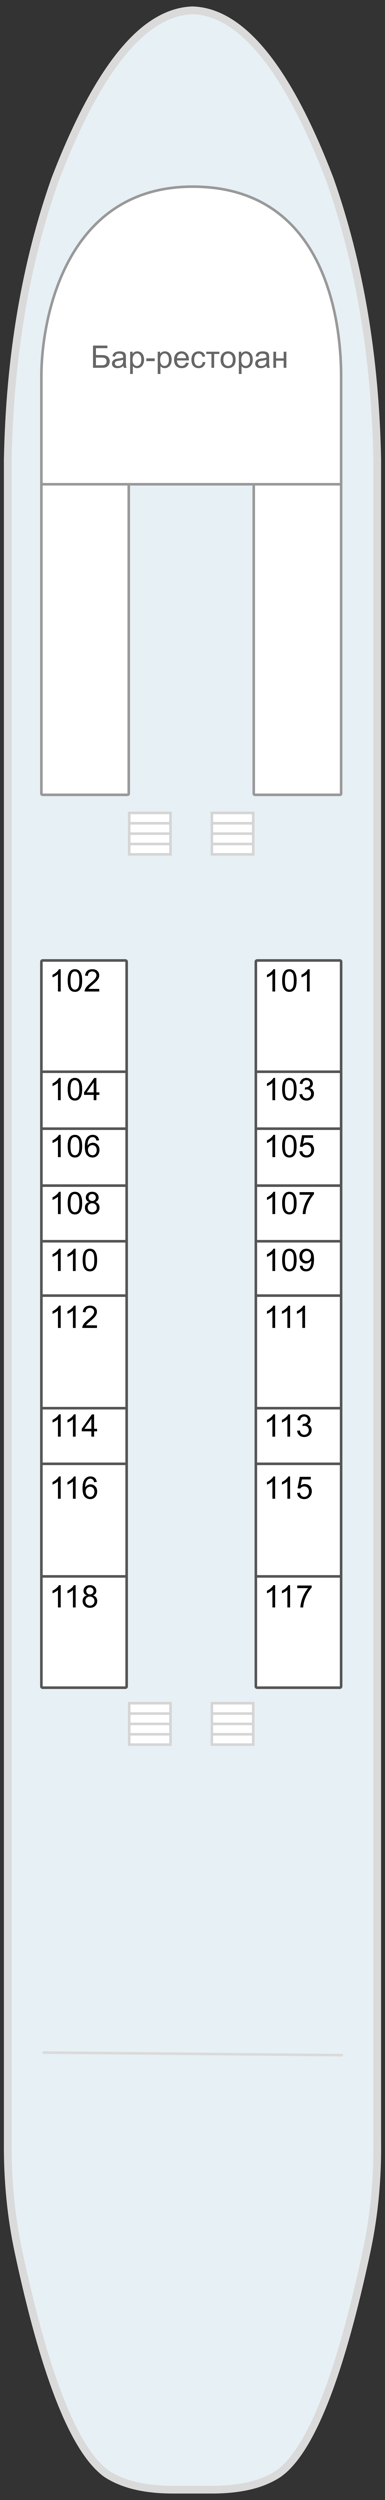 <?xml version="1.0"?>
<svg xmlns="http://www.w3.org/2000/svg" width="149" height="966" viewBox="0 0 149 966" fill="none">
<rect x="0" y="0" width="149" height="966" fill="#333333" stroke="none"/>
<g id="&#x413;&#x43B;&#x430;&#x432;&#x43D;&#x430;&#x44F;">
<g id="&#x441;&#x445;&#x435;&#x43C;&#x430;">
<path id="&#x43F;&#x430;&#x43B;&#x443;&#x431;&#x430;" d="M54.034 13.294C42.659 23.552 31.762 42.227 21.344 69.316C9.863 101.879 3.75 138.006 3.006 177.695L3.006 827.909C2.899 842.503 4.281 856.547 7.152 870.041C16.896 915.616 27.562 943.652 39.151 954.152C39.752 954.702 40.373 955.218 41.011 955.701C43.315 957.25 45.973 958.523 48.984 959.521C53.874 961.14 59.721 961.966 66.525 962L82.472 962C89.275 961.965 95.141 961.14 100.066 959.521C103.042 958.524 105.682 957.25 107.986 955.701C108.624 955.218 109.261 954.702 109.899 954.152C121.452 943.652 132.101 915.616 141.845 870.041C143.192 863.742 144.219 857.305 144.928 850.73C145.707 843.295 146.061 835.688 145.991 827.909L145.991 177.695C145.247 138.005 139.134 101.879 127.653 69.316C119.857 48.973 111.777 33.38 103.415 22.537C94.201 10.591 84.651 4.413 74.764 4L74.339 4C74.304 4 74.269 4 74.233 4C67.323 4.311 60.59 7.409 54.034 13.294Z" fill="#E7F0F5" stroke="#DADADA" stroke-width="3"/>
<path id="Vector" d="M16.879 793.108L132.277 794.108" stroke="#DADADA" stroke-linecap="round" stroke-linejoin="round"/>
<g id="&#x43B;&#x435;&#x441;&#x442;&#x43D;&#x438;&#x446;&#x430;">
<g id="&#x43B;&#x435;&#x441;&#x442;&#x43D;&#x438;&#x446;&#x430; 1">
<path d="M50.001 314.116L65.996 314.116L65.996 318.116L65.996 322.116L65.996 326.116L66 330.116L50 330.116L50 326.116L50 322.116L50 318.116L50.001 314.116Z" fill="white"/>
<path d="M50 318.116L50.001 314.116L65.996 314.116L65.996 318.116M50 318.116L65.996 318.116M50 318.116L50 322.116M65.996 318.116L65.996 322.116M65.996 322.116L50 322.116M65.996 322.116L65.996 326.116M50 322.116L50 326.116M50 326.116L50 330.116L66 330.116L65.996 326.116M50 326.116L65.996 326.116" stroke="#D5D5D5"/>
</g>
</g>
<g id="&#x43B;&#x435;&#x441;&#x442;&#x43D;&#x438;&#x446;&#x430;_2">
<g id="&#x43B;&#x435;&#x441;&#x442;&#x43D;&#x438;&#x446;&#x430; 1_2">
<path d="M82.001 314.116L97.996 314.116L97.996 318.116L97.996 322.116L97.996 326.116L98 330.116L82 330.116L82 326.116L82 322.116L82 318.116L82.001 314.116Z" fill="white"/>
<path d="M82 318.116L82.001 314.116L97.996 314.116L97.996 318.116M82 318.116L97.996 318.116M82 318.116L82 322.116M97.996 318.116L97.996 322.116M97.996 322.116L82 322.116M97.996 322.116L97.996 326.116M82 322.116L82 326.116M82 326.116L82 330.116L98 330.116L97.996 326.116M82 326.116L97.996 326.116" stroke="#D5D5D5"/>
</g>
</g>
<g id="&#x420;&#x435;&#x441;&#x442;&#x43E;&#x440;&#x430;&#x43D;">
<path d="M131.516 307.118H98.704C98.428 307.118 98.204 306.945 98.204 306.669L98.204 187.118H49.828L49.828 306.669C49.828 306.945 49.604 307.118 49.328 307.118H16.516C16.24 307.118 16.016 306.894 16.016 306.618L16.016 187.118L16.016 145.391C16.016 123.118 25.379 71.601 75.316 72.121C125.253 72.64 132.016 122.618 132.016 145.391L132.016 187.118L132.016 306.669C132.016 306.945 131.792 307.118 131.516 307.118Z" fill="white"/>
<path d="M98.204 187.118C98.204 207.587 98.204 299.462 98.204 306.669C98.204 306.945 98.428 307.118 98.704 307.118H131.516C131.792 307.118 132.016 306.945 132.016 306.669C132.016 299.462 132.016 207.587 132.016 187.118M98.204 187.118C111.408 187.118 118.812 187.118 132.016 187.118M98.204 187.118C79.312 187.118 68.72 187.118 49.828 187.118M132.016 187.118C132.016 164.345 132.016 168.163 132.016 145.391C132.016 122.618 125.253 72.64 75.316 72.121C25.379 71.601 16.016 123.118 16.016 145.391C16.016 167.663 16.016 187.118 16.016 187.118M16.016 187.118L16.016 306.618C16.016 306.894 16.24 307.118 16.516 307.118H49.328C49.604 307.118 49.828 306.945 49.828 306.669C49.828 299.462 49.828 207.587 49.828 187.118M16.016 187.118C16.016 187.118 36.623 187.118 49.828 187.118" stroke="#999999"/>
</g>
<g id="&#x43A;&#x43E;&#x43D;&#x442;&#x443;&#x440;&#x44B; &#x43A;&#x430;&#x44E;&#x442;">
<g id="Vector_2">
<path d="M48.515 652.118H16.515C16.239 652.118 16.015 651.894 16.015 651.618L16.015 609.118L16.015 565.618L16.015 544.118L16.015 500.618L16.015 479.618L16.015 458.118L16.015 436.118L16.015 414.118L16.015 371.618C16.015 371.342 16.239 371.118 16.515 371.118H48.515C48.791 371.118 49.015 371.342 49.015 371.618L49.015 414.118L49.015 436.118L49.015 458.118L49.015 479.618L49.015 500.618L49.015 544.118L49.015 565.618L49.015 609.118L49.015 651.618C49.015 651.894 48.791 652.118 48.515 652.118Z" fill="white"/>
<path d="M16.015 609.118L16.015 651.618C16.015 651.894 16.239 652.118 16.515 652.118H48.515C48.791 652.118 49.015 651.894 49.015 651.618L49.015 609.118M16.015 609.118H49.015M16.015 609.118L16.015 565.618M49.015 609.118L49.015 565.618M49.015 565.618H16.015M49.015 565.618L49.015 544.118M16.015 565.618L16.015 544.118M16.015 544.118H49.015M16.015 544.118L16.015 500.618M49.015 544.118L49.015 500.618M49.015 500.618H16.015M49.015 500.618L49.015 479.618M16.015 500.618L16.015 479.618M16.015 479.618H49.015M16.015 479.618L16.015 458.118M49.015 479.618L49.015 458.118M49.015 458.118H16.015M49.015 458.118L49.015 436.118M16.015 458.118L16.015 436.118M16.015 436.118H49.015M16.015 436.118L16.015 414.118M49.015 436.118L49.015 414.118M49.015 414.118L49.015 371.618C49.015 371.342 48.791 371.118 48.515 371.118H16.515C16.239 371.118 16.015 371.342 16.015 371.618L16.015 414.118M49.015 414.118H16.015" stroke="#555555"/>
</g>
<g id="Vector_3">
<path d="M131.515 652.118H99.515C99.239 652.118 99.015 651.894 99.015 651.618L99.015 609.118L99.015 565.618L99.015 544.118L99.015 500.618L99.015 479.618L99.015 458.118L99.015 436.118L99.015 414.118L99.015 371.618C99.015 371.342 99.239 371.118 99.515 371.118H131.515C131.791 371.118 132.015 371.342 132.015 371.618L132.015 414.118L132.015 436.118L132.015 458.118L132.015 479.618L132.015 500.618L132.015 544.118L132.015 565.618L132.015 609.118L132.015 651.618C132.015 651.894 131.791 652.118 131.515 652.118Z" fill="white"/>
<path d="M99.015 609.118L99.015 651.618C99.015 651.894 99.239 652.118 99.515 652.118H131.515C131.791 652.118 132.015 651.894 132.015 651.618L132.015 609.118M99.015 609.118H132.015M99.015 609.118L99.015 565.618M132.015 609.118L132.015 565.618M132.015 565.618H99.015M132.015 565.618L132.015 544.118M99.015 565.618L99.015 544.118M99.015 544.118H132.015M99.015 544.118L99.015 500.618M132.015 544.118L132.015 500.618M132.015 500.618H99.015M132.015 500.618L132.015 479.618M99.015 500.618L99.015 479.618M99.015 479.618H132.015M99.015 479.618L99.015 458.118M132.015 479.618L132.015 458.118M132.015 458.118H99.015M132.015 458.118L132.015 436.118M99.015 458.118L99.015 436.118M99.015 436.118H132.015M99.015 436.118L99.015 414.118M132.015 436.118L132.015 414.118M132.015 414.118L132.015 371.618C132.015 371.342 131.791 371.118 131.515 371.118H99.515C99.239 371.118 99.015 371.342 99.015 371.618L99.015 414.118M132.015 414.118H99.015" stroke="#555555"/>
</g>
</g>
<g id="&#x43B;&#x435;&#x441;&#x442;&#x43D;&#x438;&#x446;&#x430; 1_3">
<path d="M50.001 658.118L65.996 658.119L65.996 662.119L65.996 666.119L65.996 670.119L66 674.119L50 674.118L50 670.118L50 666.118L50 662.118L50.001 658.118Z" fill="white"/>
<path d="M50 662.118L50.001 658.118L65.996 658.119L65.996 662.119M50 662.118L65.996 662.119M50 662.118L50 666.118M65.996 662.119L65.996 666.119M65.996 666.119L50 666.118M65.996 666.119L65.996 670.119M50 666.118L50 670.118M50 670.118L50 674.118L66 674.119L65.996 670.119M50 670.118L65.996 670.119" stroke="#D5D5D5"/>
</g>
<g id="&#x43B;&#x435;&#x441;&#x442;&#x43D;&#x438;&#x446;&#x430; 1_4">
<path d="M82.001 658.118L97.996 658.119L97.996 662.119L97.996 666.119L97.996 670.119L98 674.119L82 674.118L82 670.118L82 666.118L82 662.118L82.001 658.118Z" fill="white"/>
<path d="M82 662.118L82.001 658.118L97.996 658.119L97.996 662.119M82 662.118L97.996 662.119M82 662.118L82 666.118M97.996 662.119L97.996 666.119M97.996 666.119L82 666.118M97.996 666.119L97.996 670.119M82 666.118L82 670.118M82 670.118L82 674.118L98 674.119L97.996 670.119M82 670.118L97.996 670.119" stroke="#D5D5D5"/>
</g>
</g>
<g id="text labels">
<path id="101" d="M106.486 383.119L105.431 383.119L105.431 376.399C105.177 376.641 104.843 376.883 104.429 377.125C104.019 377.367 103.65 377.549 103.322 377.67L103.322 376.65C103.912 376.373 104.427 376.037 104.869 375.643C105.31 375.248 105.623 374.865 105.806 374.494L106.486 374.494L106.486 383.119ZM109.193 378.883C109.193 377.867 109.296 377.051 109.503 376.434C109.714 375.813 110.025 375.334 110.435 374.998C110.849 374.662 111.369 374.494 111.994 374.494C112.455 374.495 112.859 374.588 113.207 374.776C113.554 374.959 113.841 375.227 114.068 375.579C114.294 375.926 114.472 376.352 114.601 376.856C114.73 377.356 114.794 378.032 114.794 378.883C114.794 379.891 114.691 380.706 114.484 381.327C114.277 381.944 113.966 382.422 113.552 382.762C113.142 383.098 112.622 383.266 111.993 383.266C111.165 383.266 110.515 382.969 110.042 382.375C109.476 381.66 109.193 380.496 109.193 378.883ZM110.277 378.883C110.277 380.293 110.441 381.233 110.769 381.701C111.101 382.166 111.509 382.399 111.993 382.399C112.478 382.399 112.884 382.164 113.212 381.696C113.544 381.227 113.71 380.289 113.71 378.883C113.71 377.469 113.544 376.53 113.212 376.065C112.884 375.6 112.474 375.368 111.982 375.368C111.498 375.368 111.111 375.573 110.822 375.983C110.459 376.506 110.277 377.473 110.277 378.883ZM119.845 383.12L118.79 383.12L118.791 376.399C118.537 376.641 118.203 376.883 117.789 377.126C117.378 377.368 117.009 377.549 116.681 377.67L116.681 376.651C117.271 376.374 117.787 376.038 118.228 375.643C118.67 375.249 118.982 374.866 119.166 374.495L119.845 374.495L119.845 383.12Z" fill="black"/>
<path id="103" d="M106.486 425.119L105.431 425.119L105.431 418.398C105.177 418.641 104.843 418.883 104.429 419.125C104.019 419.367 103.65 419.549 103.322 419.67L103.322 418.65C103.912 418.373 104.427 418.037 104.869 417.643C105.31 417.248 105.623 416.865 105.806 416.494L106.486 416.494L106.486 425.119ZM109.193 420.883C109.193 419.867 109.296 419.051 109.503 418.434C109.714 417.813 110.025 417.334 110.435 416.998C110.849 416.662 111.369 416.494 111.994 416.494C112.455 416.494 112.859 416.588 113.207 416.776C113.554 416.959 113.841 417.227 114.068 417.578C114.294 417.926 114.472 418.352 114.601 418.856C114.73 419.356 114.794 420.032 114.794 420.883C114.794 421.891 114.691 422.705 114.484 423.326C114.277 423.944 113.966 424.422 113.552 424.762C113.142 425.098 112.622 425.266 111.993 425.266C111.165 425.266 110.515 424.969 110.042 424.375C109.476 423.66 109.193 422.496 109.193 420.883ZM110.277 420.883C110.277 422.293 110.441 423.233 110.769 423.701C111.101 424.166 111.509 424.399 111.993 424.399C112.478 424.399 112.884 424.164 113.212 423.696C113.544 423.227 113.71 422.289 113.71 420.883C113.71 419.469 113.544 418.53 113.212 418.065C112.884 417.6 112.474 417.367 111.982 417.367C111.498 417.367 111.111 417.572 110.822 417.983C110.459 418.506 110.277 419.473 110.277 420.883ZM115.878 422.852L116.933 422.711C117.054 423.309 117.259 423.741 117.548 424.006C117.841 424.268 118.197 424.399 118.615 424.399C119.111 424.399 119.529 424.227 119.868 423.883C120.212 423.54 120.384 423.114 120.384 422.606C120.384 422.122 120.226 421.723 119.91 421.411C119.593 421.094 119.191 420.936 118.703 420.936C118.503 420.936 118.255 420.975 117.958 421.053L118.076 420.127C118.146 420.135 118.203 420.139 118.246 420.139C118.695 420.139 119.099 420.022 119.458 419.788C119.818 419.553 119.998 419.192 119.998 418.704C119.998 418.317 119.867 417.997 119.605 417.743C119.343 417.489 119.005 417.362 118.591 417.362C118.181 417.362 117.839 417.491 117.566 417.748C117.293 418.006 117.117 418.393 117.039 418.909L115.984 418.721C116.113 418.014 116.406 417.467 116.863 417.08C117.32 416.69 117.888 416.495 118.568 416.495C119.037 416.495 119.468 416.596 119.863 416.799C120.257 416.999 120.558 417.272 120.765 417.62C120.976 417.967 121.082 418.336 121.082 418.727C121.082 419.098 120.982 419.436 120.783 419.741C120.583 420.045 120.289 420.288 119.898 420.467C120.406 420.584 120.8 420.829 121.081 421.2C121.363 421.567 121.503 422.028 121.503 422.583C121.503 423.333 121.23 423.969 120.683 424.493C120.136 425.012 119.445 425.272 118.609 425.272C117.855 425.272 117.228 425.047 116.728 424.598C116.232 424.149 115.949 423.567 115.878 422.852Z" fill="black"/>
<path id="105" d="M106.486 447.119L105.431 447.119L105.431 440.398C105.177 440.64 104.843 440.883 104.429 441.125C104.019 441.367 103.65 441.549 103.322 441.67L103.322 440.65C103.912 440.373 104.427 440.037 104.869 439.642C105.31 439.248 105.623 438.865 105.806 438.494L106.486 438.494L106.486 447.119ZM109.193 442.883C109.193 441.867 109.296 441.051 109.503 440.434C109.714 439.813 110.025 439.334 110.435 438.998C110.849 438.662 111.369 438.494 111.994 438.494C112.455 438.494 112.859 438.588 113.207 438.776C113.554 438.959 113.841 439.227 114.068 439.578C114.294 439.926 114.472 440.352 114.601 440.856C114.73 441.356 114.794 442.031 114.794 442.883C114.794 443.891 114.691 444.705 114.484 445.326C114.277 445.944 113.966 446.422 113.552 446.762C113.142 447.098 112.622 447.266 111.993 447.266C111.165 447.266 110.515 446.969 110.042 446.375C109.476 445.66 109.193 444.496 109.193 442.883ZM110.277 442.883C110.277 444.293 110.441 445.232 110.769 445.701C111.101 446.166 111.509 446.399 111.993 446.399C112.478 446.399 112.884 446.164 113.212 445.695C113.544 445.227 113.71 444.289 113.71 442.883C113.71 441.469 113.544 440.529 113.212 440.065C112.884 439.6 112.474 439.367 111.982 439.367C111.498 439.367 111.111 439.572 110.822 439.982C110.459 440.506 110.277 441.473 110.277 442.883ZM115.872 444.869L116.98 444.776C117.062 445.315 117.251 445.721 117.548 445.994C117.849 446.264 118.21 446.399 118.632 446.399C119.14 446.399 119.57 446.207 119.921 445.825C120.273 445.442 120.449 444.934 120.449 444.301C120.449 443.7 120.279 443.225 119.939 442.877C119.603 442.53 119.162 442.356 118.615 442.356C118.275 442.356 117.968 442.434 117.695 442.59C117.421 442.742 117.206 442.942 117.05 443.188L116.06 443.059L116.892 438.647L121.164 438.647L121.164 439.655L117.736 439.655L117.273 441.963C117.789 441.604 118.33 441.424 118.896 441.424C119.646 441.424 120.279 441.684 120.794 442.204C121.31 442.723 121.568 443.391 121.568 444.207C121.568 444.985 121.341 445.657 120.888 446.223C120.337 446.918 119.585 447.266 118.632 447.266C117.851 447.266 117.212 447.047 116.716 446.61C116.224 446.172 115.943 445.592 115.872 444.869Z" fill="black"/>
<path id="107" d="M106.486 469.119L105.431 469.119L105.431 462.398C105.177 462.64 104.843 462.883 104.429 463.125C104.019 463.367 103.65 463.549 103.322 463.67L103.322 462.65C103.912 462.373 104.427 462.037 104.869 461.642C105.31 461.248 105.623 460.865 105.806 460.494L106.486 460.494L106.486 469.119ZM109.193 464.883C109.193 463.867 109.296 463.051 109.503 462.434C109.714 461.813 110.025 461.334 110.435 460.998C110.849 460.662 111.369 460.494 111.994 460.494C112.455 460.494 112.859 460.588 113.207 460.776C113.554 460.959 113.841 461.227 114.068 461.578C114.294 461.926 114.472 462.352 114.601 462.856C114.73 463.356 114.794 464.031 114.794 464.883C114.794 465.891 114.691 466.705 114.484 467.326C114.277 467.944 113.966 468.422 113.552 468.762C113.142 469.098 112.622 469.266 111.993 469.266C111.165 469.266 110.515 468.969 110.042 468.375C109.476 467.66 109.193 466.496 109.193 464.883ZM110.277 464.883C110.277 466.293 110.441 467.232 110.769 467.701C111.101 468.166 111.509 468.399 111.993 468.399C112.478 468.399 112.884 468.164 113.212 467.695C113.544 467.227 113.71 466.289 113.71 464.883C113.71 463.469 113.544 462.529 113.212 462.065C112.884 461.6 112.474 461.367 111.982 461.367C111.498 461.367 111.111 461.572 110.822 461.982C110.459 462.506 110.277 463.473 110.277 464.883ZM115.943 461.655L115.943 460.641L121.504 460.641L121.504 461.461C120.957 462.043 120.414 462.817 119.875 463.782C119.339 464.746 118.925 465.739 118.632 466.758C118.421 467.477 118.286 468.264 118.228 469.119L117.144 469.119C117.156 468.444 117.288 467.627 117.542 466.67C117.796 465.713 118.16 464.791 118.632 463.905C119.109 463.014 119.615 462.264 120.15 461.655L115.943 461.655Z" fill="black"/>
<path id="109" d="M106.486 491.119L105.431 491.119L105.431 484.398C105.177 484.64 104.843 484.883 104.429 485.125C104.019 485.367 103.65 485.549 103.322 485.67L103.322 484.65C103.912 484.373 104.427 484.037 104.869 483.642C105.31 483.248 105.623 482.865 105.806 482.494L106.486 482.494L106.486 491.119ZM109.193 486.883C109.193 485.867 109.296 485.051 109.503 484.434C109.714 483.812 110.025 483.334 110.435 482.998C110.849 482.662 111.369 482.494 111.994 482.494C112.455 482.494 112.859 482.588 113.207 482.775C113.554 482.959 113.841 483.227 114.068 483.578C114.294 483.926 114.472 484.352 114.601 484.856C114.73 485.356 114.794 486.031 114.794 486.883C114.794 487.891 114.691 488.705 114.484 489.326C114.277 489.943 113.966 490.422 113.552 490.762C113.142 491.098 112.622 491.266 111.993 491.266C111.165 491.266 110.515 490.969 110.042 490.375C109.476 489.66 109.193 488.496 109.193 486.883ZM110.277 486.883C110.277 488.293 110.441 489.232 110.769 489.701C111.101 490.166 111.509 490.398 111.993 490.398C112.478 490.398 112.884 490.164 113.212 489.695C113.544 489.227 113.71 488.289 113.71 486.883C113.71 485.469 113.544 484.529 113.212 484.065C112.884 483.6 112.474 483.367 111.982 483.367C111.498 483.367 111.111 483.572 110.822 483.982C110.459 484.506 110.277 485.473 110.277 486.883ZM116.031 489.133L117.044 489.039C117.13 489.516 117.294 489.862 117.536 490.076C117.779 490.291 118.089 490.399 118.468 490.399C118.792 490.399 119.075 490.324 119.318 490.176C119.564 490.028 119.765 489.83 119.921 489.584C120.077 489.334 120.208 488.998 120.314 488.576C120.419 488.155 120.472 487.725 120.472 487.287C120.472 487.241 120.47 487.17 120.466 487.076C120.255 487.412 119.966 487.686 119.599 487.897C119.236 488.104 118.841 488.207 118.415 488.207C117.704 488.207 117.103 487.949 116.611 487.434C116.119 486.918 115.873 486.238 115.873 485.395C115.873 484.524 116.128 483.822 116.64 483.291C117.156 482.76 117.8 482.494 118.574 482.494C119.132 482.494 119.642 482.645 120.103 482.946C120.568 483.246 120.92 483.676 121.158 484.235C121.4 484.789 121.521 485.594 121.521 486.649C121.521 487.746 121.402 488.621 121.163 489.274C120.925 489.922 120.57 490.416 120.097 490.756C119.628 491.096 119.077 491.266 118.445 491.266C117.773 491.266 117.224 491.08 116.798 490.709C116.372 490.334 116.117 489.809 116.031 489.133ZM120.349 485.342C120.349 484.737 120.187 484.256 119.863 483.901C119.543 483.545 119.156 483.367 118.703 483.367C118.234 483.367 117.826 483.559 117.478 483.942C117.13 484.324 116.957 484.82 116.957 485.43C116.957 485.977 117.121 486.422 117.449 486.766C117.781 487.106 118.189 487.276 118.673 487.276C119.162 487.276 119.562 487.106 119.874 486.766C120.191 486.422 120.349 485.948 120.349 485.342Z" fill="black"/>
<path id="111" d="M106.486 513.119L105.431 513.119L105.431 506.398C105.177 506.64 104.843 506.882 104.429 507.125C104.019 507.367 103.65 507.548 103.322 507.67L103.322 506.65C103.912 506.373 104.427 506.037 104.869 505.642C105.31 505.248 105.623 504.865 105.806 504.494L106.486 504.494L106.486 513.119ZM112.275 513.119L111.22 513.119L111.22 506.398C110.966 506.64 110.632 506.883 110.218 507.125C109.808 507.367 109.439 507.549 109.111 507.67L109.111 506.65C109.701 506.373 110.216 506.037 110.658 505.642C111.099 505.248 111.412 504.865 111.595 504.494L112.275 504.494L112.275 513.119ZM118.064 513.119L117.009 513.119L117.009 506.399C116.755 506.641 116.421 506.883 116.007 507.125C115.597 507.367 115.228 507.549 114.9 507.67L114.9 506.65C115.49 506.373 116.005 506.037 116.447 505.643C116.888 505.248 117.201 504.865 117.384 504.494L118.064 504.494L118.064 513.119Z" fill="black"/>
<path id="113" d="M106.486 555.119L105.431 555.119L105.431 548.398C105.177 548.64 104.843 548.882 104.429 549.124C104.019 549.367 103.65 549.548 103.322 549.669L103.322 548.65C103.912 548.372 104.427 548.037 104.869 547.642C105.31 547.247 105.623 546.865 105.806 546.494L106.486 546.494L106.486 555.119ZM112.275 555.119L111.22 555.119L111.22 548.398C110.966 548.64 110.632 548.882 110.218 549.125C109.808 549.367 109.439 549.548 109.111 549.669L109.111 548.65C109.701 548.373 110.216 548.037 110.658 547.642C111.099 547.248 111.412 546.865 111.595 546.494L112.275 546.494L112.275 555.119ZM114.988 552.851L116.042 552.711C116.163 553.308 116.368 553.74 116.658 554.006C116.95 554.267 117.306 554.398 117.724 554.398C118.22 554.398 118.638 554.226 118.978 553.883C119.322 553.539 119.494 553.113 119.494 552.605C119.494 552.121 119.335 551.723 119.019 551.41C118.703 551.094 118.3 550.935 117.812 550.935C117.613 550.935 117.365 550.974 117.068 551.053L117.185 550.127C117.255 550.135 117.312 550.138 117.355 550.138C117.804 550.139 118.208 550.021 118.568 549.787C118.927 549.553 119.107 549.191 119.107 548.703C119.107 548.316 118.976 547.996 118.714 547.742C118.453 547.488 118.115 547.361 117.701 547.361C117.291 547.361 116.949 547.49 116.675 547.748C116.402 548.006 116.226 548.392 116.148 548.908L115.093 548.72C115.222 548.013 115.515 547.467 115.972 547.08C116.429 546.689 116.998 546.494 117.677 546.494C118.146 546.494 118.578 546.596 118.972 546.799C119.367 546.998 119.668 547.271 119.875 547.619C120.086 547.967 120.191 548.336 120.191 548.726C120.191 549.098 120.091 549.435 119.892 549.74C119.693 550.045 119.398 550.287 119.007 550.467C119.515 550.584 119.91 550.828 120.191 551.199C120.472 551.566 120.613 552.027 120.613 552.582C120.613 553.332 120.339 553.969 119.792 554.492C119.245 555.012 118.554 555.271 117.718 555.271C116.964 555.271 116.337 555.047 115.837 554.597C115.341 554.148 115.058 553.566 114.988 552.851Z" fill="black"/>
<path id="115" d="M106.486 579.118L105.431 579.118L105.431 572.398C105.177 572.64 104.843 572.882 104.429 573.124C104.019 573.366 103.65 573.548 103.322 573.669L103.322 572.65C103.912 572.372 104.427 572.036 104.869 571.642C105.31 571.247 105.623 570.864 105.806 570.493L106.486 570.493L106.486 579.118ZM112.275 579.119L111.22 579.119L111.22 572.398C110.966 572.64 110.632 572.882 110.218 573.124C109.808 573.367 109.439 573.548 109.111 573.669L109.111 572.65C109.701 572.372 110.216 572.037 110.658 571.642C111.099 571.247 111.412 570.865 111.595 570.494L112.275 570.494L112.275 579.119ZM114.982 576.869L116.089 576.775C116.171 577.314 116.361 577.72 116.658 577.994C116.958 578.263 117.32 578.398 117.742 578.398C118.249 578.398 118.679 578.207 119.031 577.824C119.382 577.441 119.558 576.933 119.558 576.3C119.558 575.699 119.388 575.224 119.048 574.877C118.712 574.529 118.271 574.355 117.724 574.355C117.384 574.355 117.078 574.433 116.804 574.589C116.531 574.742 116.316 574.941 116.16 575.187L115.169 575.058L116.002 570.646L120.273 570.646L120.273 571.654L116.845 571.654L116.382 573.962C116.898 573.603 117.439 573.423 118.005 573.423C118.755 573.424 119.388 573.683 119.904 574.203C120.419 574.722 120.677 575.39 120.677 576.207C120.677 576.984 120.451 577.656 119.997 578.222C119.447 578.918 118.695 579.265 117.741 579.265C116.96 579.265 116.322 579.046 115.825 578.609C115.333 578.171 115.052 577.591 114.982 576.869Z" fill="black"/>
<path id="117" d="M106.486 621.118L105.431 621.118L105.431 614.397C105.177 614.64 104.843 614.882 104.429 615.124C104.019 615.366 103.65 615.548 103.322 615.669L103.322 614.649C103.912 614.372 104.427 614.036 104.869 613.642C105.31 613.247 105.623 612.864 105.806 612.493L106.486 612.493L106.486 621.118ZM112.275 621.118L111.22 621.118L111.22 614.398C110.966 614.64 110.632 614.882 110.218 615.124C109.808 615.366 109.439 615.548 109.111 615.669L109.111 614.649C109.701 614.372 110.216 614.036 110.658 613.642C111.099 613.247 111.412 612.864 111.595 612.493L112.275 612.493L112.275 621.118ZM115.052 613.654L115.052 612.64L120.613 612.64L120.613 613.46C120.066 614.042 119.523 614.816 118.984 615.781C118.449 616.746 118.035 617.738 117.742 618.757C117.531 619.476 117.396 620.263 117.337 621.119L116.253 621.118C116.265 620.443 116.398 619.626 116.652 618.669C116.906 617.712 117.269 616.79 117.742 615.904C118.218 615.013 118.724 614.263 119.259 613.654L115.052 613.654Z" fill="black"/>
<path id="102" d="M23.487 383.119L22.432 383.119L22.432 376.399C22.178 376.641 21.845 376.883 21.43 377.125C21.02 377.367 20.651 377.549 20.323 377.67L20.323 376.65C20.913 376.373 21.428 376.037 21.87 375.643C22.311 375.248 22.624 374.865 22.808 374.494L23.487 374.494L23.487 383.119ZM26.194 378.883C26.194 377.867 26.298 377.051 26.505 376.434C26.716 375.813 27.026 375.334 27.436 374.998C27.851 374.662 28.37 374.494 28.995 374.494C29.456 374.495 29.86 374.588 30.208 374.776C30.555 374.959 30.843 375.227 31.069 375.579C31.296 375.926 31.474 376.352 31.602 376.856C31.731 377.356 31.796 378.032 31.796 378.883C31.796 379.891 31.692 380.706 31.485 381.327C31.278 381.944 30.967 382.422 30.553 382.762C30.143 383.098 29.624 383.266 28.995 383.266C28.166 383.266 27.516 382.969 27.044 382.375C26.477 381.66 26.194 380.496 26.194 378.883ZM27.278 378.883C27.278 380.293 27.442 381.233 27.77 381.701C28.102 382.166 28.51 382.399 28.995 382.399C29.479 382.399 29.885 382.164 30.213 381.696C30.546 381.227 30.712 380.289 30.712 378.883C30.712 377.469 30.546 376.53 30.214 376.065C29.886 375.6 29.475 375.368 28.983 375.368C28.499 375.368 28.112 375.573 27.823 375.983C27.46 376.506 27.278 377.473 27.278 378.883ZM38.417 382.106L38.416 383.12L32.739 383.12C32.731 382.866 32.772 382.622 32.862 382.387C33.006 382 33.237 381.62 33.553 381.245C33.874 380.87 34.335 380.436 34.936 379.944C35.87 379.178 36.501 378.573 36.829 378.128C37.157 377.678 37.321 377.255 37.321 376.856C37.321 376.438 37.171 376.087 36.87 375.801C36.573 375.512 36.184 375.368 35.704 375.368C35.196 375.368 34.79 375.52 34.485 375.825C34.181 376.129 34.026 376.551 34.022 377.09L32.938 376.979C33.013 376.17 33.292 375.555 33.776 375.133C34.261 374.708 34.911 374.495 35.727 374.495C36.552 374.495 37.204 374.723 37.684 375.18C38.165 375.637 38.405 376.204 38.405 376.88C38.405 377.223 38.335 377.561 38.194 377.893C38.053 378.225 37.819 378.575 37.491 378.942C37.167 379.309 36.626 379.813 35.868 380.454C35.235 380.985 34.829 381.346 34.649 381.538C34.469 381.725 34.321 381.915 34.204 382.106L38.417 382.106Z" fill="black"/>
<path id="104" d="M23.487 425.119L22.432 425.119L22.432 418.398C22.178 418.64 21.845 418.883 21.43 419.125C21.02 419.367 20.651 419.549 20.323 419.67L20.323 418.65C20.913 418.373 21.428 418.037 21.87 417.642C22.311 417.248 22.624 416.865 22.808 416.494L23.487 416.494L23.487 425.119ZM26.194 420.883C26.194 419.867 26.298 419.051 26.505 418.434C26.716 417.813 27.026 417.334 27.436 416.998C27.851 416.662 28.37 416.494 28.995 416.494C29.456 416.494 29.86 416.588 30.208 416.776C30.555 416.959 30.843 417.227 31.069 417.578C31.296 417.926 31.474 418.352 31.602 418.856C31.731 419.356 31.796 420.031 31.796 420.883C31.796 421.891 31.692 422.705 31.485 423.326C31.278 423.944 30.967 424.422 30.553 424.762C30.143 425.098 29.624 425.266 28.995 425.266C28.166 425.266 27.516 424.969 27.044 424.375C26.477 423.66 26.194 422.496 26.194 420.883ZM27.278 420.883C27.278 422.293 27.442 423.232 27.77 423.701C28.102 424.166 28.51 424.399 28.995 424.399C29.479 424.399 29.885 424.164 30.213 423.695C30.546 423.227 30.712 422.289 30.712 420.883C30.712 419.469 30.546 418.529 30.214 418.065C29.886 417.6 29.475 417.367 28.983 417.367C28.499 417.367 28.112 417.572 27.823 417.982C27.46 418.506 27.278 419.473 27.278 420.883ZM36.254 425.119L36.255 423.063L32.528 423.063L32.528 422.096L36.448 416.53L37.309 416.53L37.309 422.096L38.469 422.096L38.469 423.063L37.309 423.063L37.309 425.12L36.254 425.119ZM36.255 422.096L36.255 418.223L33.565 422.096L36.255 422.096Z" fill="black"/>
<path id="106" d="M23.487 447.119L22.432 447.119L22.432 440.398C22.178 440.64 21.845 440.883 21.43 441.125C21.02 441.367 20.651 441.549 20.323 441.67L20.323 440.65C20.913 440.373 21.428 440.037 21.87 439.642C22.311 439.248 22.624 438.865 22.808 438.494L23.487 438.494L23.487 447.119ZM26.194 442.883C26.194 441.867 26.298 441.051 26.505 440.434C26.716 439.813 27.026 439.334 27.436 438.998C27.851 438.662 28.37 438.494 28.995 438.494C29.456 438.494 29.86 438.588 30.208 438.776C30.555 438.959 30.843 439.227 31.069 439.578C31.296 439.926 31.474 440.352 31.602 440.856C31.731 441.356 31.796 442.031 31.796 442.883C31.796 443.891 31.692 444.705 31.485 445.326C31.278 445.944 30.967 446.422 30.553 446.762C30.143 447.098 29.624 447.266 28.995 447.266C28.166 447.266 27.516 446.969 27.044 446.375C26.477 445.66 26.194 444.496 26.194 442.883ZM27.278 442.883C27.278 444.293 27.442 445.232 27.77 445.701C28.102 446.166 28.51 446.399 28.995 446.399C29.479 446.399 29.885 446.164 30.213 445.695C30.546 445.227 30.712 444.289 30.712 442.883C30.712 441.469 30.546 440.529 30.214 440.065C29.886 439.6 29.475 439.367 28.983 439.367C28.499 439.367 28.112 439.572 27.823 439.982C27.46 440.506 27.278 441.473 27.278 442.883ZM38.346 440.633L37.298 440.715C37.204 440.301 37.071 440 36.899 439.813C36.614 439.512 36.263 439.362 35.845 439.362C35.509 439.362 35.214 439.455 34.96 439.643C34.628 439.885 34.366 440.239 34.175 440.703C33.983 441.168 33.883 441.83 33.876 442.69C34.13 442.303 34.44 442.016 34.807 441.828C35.175 441.641 35.559 441.547 35.962 441.547C36.665 441.547 37.263 441.807 37.755 442.327C38.251 442.842 38.499 443.51 38.499 444.33C38.499 444.87 38.382 445.371 38.147 445.836C37.917 446.297 37.598 446.651 37.192 446.897C36.786 447.143 36.325 447.266 35.809 447.266C34.93 447.266 34.213 446.944 33.659 446.299C33.104 445.651 32.827 444.584 32.827 443.1C32.827 441.44 33.134 440.233 33.747 439.479C34.282 438.823 35.003 438.494 35.909 438.494C36.585 438.494 37.138 438.684 37.567 439.063C38.001 439.442 38.261 439.965 38.346 440.633ZM34.04 444.336C34.04 444.699 34.116 445.047 34.268 445.379C34.424 445.711 34.641 445.965 34.919 446.141C35.196 446.313 35.487 446.399 35.792 446.399C36.237 446.399 36.62 446.219 36.94 445.86C37.26 445.5 37.42 445.012 37.421 444.395C37.421 443.801 37.262 443.334 36.946 442.994C36.63 442.651 36.231 442.479 35.751 442.479C35.274 442.479 34.87 442.651 34.538 442.994C34.206 443.334 34.04 443.782 34.04 444.336Z" fill="black"/>
<path id="108" d="M23.487 469.119L22.432 469.119L22.432 462.398C22.178 462.64 21.845 462.883 21.43 463.125C21.02 463.367 20.651 463.549 20.323 463.67L20.323 462.65C20.913 462.373 21.428 462.037 21.87 461.642C22.311 461.248 22.624 460.865 22.808 460.494L23.487 460.494L23.487 469.119ZM26.194 464.883C26.194 463.867 26.298 463.051 26.505 462.434C26.716 461.812 27.026 461.334 27.436 460.998C27.851 460.662 28.37 460.494 28.995 460.494C29.456 460.494 29.86 460.588 30.208 460.775C30.555 460.959 30.843 461.227 31.069 461.578C31.296 461.926 31.474 462.352 31.602 462.856C31.731 463.356 31.796 464.031 31.796 464.883C31.796 465.891 31.692 466.705 31.485 467.326C31.278 467.943 30.967 468.422 30.553 468.762C30.143 469.098 29.624 469.266 28.995 469.266C28.166 469.266 27.516 468.969 27.044 468.375C26.477 467.66 26.194 466.496 26.194 464.883ZM27.278 464.883C27.278 466.293 27.442 467.232 27.77 467.701C28.102 468.166 28.51 468.398 28.995 468.398C29.479 468.398 29.885 468.164 30.213 467.695C30.546 467.227 30.712 466.289 30.712 464.883C30.712 463.469 30.546 462.529 30.214 462.065C29.886 461.6 29.475 461.367 28.983 461.367C28.499 461.367 28.112 461.572 27.823 461.982C27.46 462.506 27.278 463.473 27.278 464.883ZM34.497 464.461C34.059 464.301 33.735 464.072 33.524 463.776C33.313 463.479 33.208 463.123 33.208 462.709C33.208 462.084 33.432 461.559 33.882 461.133C34.331 460.707 34.929 460.494 35.675 460.494C36.425 460.494 37.028 460.713 37.485 461.151C37.942 461.584 38.171 462.114 38.171 462.739C38.171 463.137 38.065 463.485 37.854 463.782C37.647 464.075 37.331 464.301 36.905 464.461C37.432 464.633 37.833 464.91 38.106 465.293C38.383 465.676 38.522 466.133 38.522 466.664C38.522 467.399 38.262 468.016 37.743 468.516C37.223 469.016 36.54 469.266 35.692 469.266C34.844 469.266 34.161 469.016 33.641 468.516C33.122 468.012 32.862 467.385 32.862 466.635C32.862 466.076 33.003 465.61 33.284 465.235C33.569 464.856 33.973 464.598 34.497 464.461ZM34.286 462.674C34.286 463.08 34.417 463.412 34.678 463.67C34.94 463.928 35.28 464.057 35.698 464.057C36.104 464.057 36.436 463.93 36.694 463.676C36.956 463.418 37.087 463.104 37.087 462.733C37.087 462.346 36.952 462.022 36.682 461.76C36.417 461.494 36.085 461.362 35.686 461.362C35.284 461.362 34.95 461.49 34.684 461.748C34.419 462.006 34.286 462.315 34.286 462.674ZM33.946 466.641C33.946 466.942 34.016 467.233 34.157 467.514C34.301 467.795 34.514 468.014 34.795 468.17C35.077 468.322 35.38 468.399 35.704 468.399C36.208 468.399 36.624 468.237 36.952 467.912C37.28 467.588 37.444 467.176 37.444 466.676C37.444 466.168 37.274 465.748 36.934 465.416C36.598 465.084 36.176 464.918 35.669 464.918C35.173 464.918 34.761 465.082 34.432 465.41C34.108 465.738 33.946 466.149 33.946 466.641Z" fill="black"/>
<path id="110" d="M23.487 491.119L22.432 491.119L22.432 484.398C22.178 484.64 21.845 484.883 21.43 485.125C21.02 485.367 20.651 485.549 20.323 485.67L20.323 484.65C20.913 484.373 21.428 484.037 21.87 483.642C22.311 483.248 22.624 482.865 22.808 482.494L23.487 482.494L23.487 491.119ZM29.276 491.119L28.221 491.119L28.221 484.398C27.968 484.641 27.634 484.883 27.22 485.125C26.809 485.367 26.44 485.549 26.112 485.67L26.112 484.65C26.702 484.373 27.218 484.037 27.659 483.643C28.101 483.248 28.413 482.865 28.597 482.494L29.276 482.494L29.276 491.119ZM31.983 486.883C31.983 485.867 32.087 485.051 32.294 484.434C32.505 483.813 32.815 483.334 33.225 482.998C33.639 482.662 34.159 482.494 34.784 482.494C35.245 482.494 35.649 482.588 35.997 482.776C36.345 482.959 36.632 483.227 36.858 483.578C37.085 483.926 37.263 484.352 37.391 484.856C37.52 485.356 37.585 486.032 37.585 486.883C37.585 487.891 37.481 488.705 37.274 489.326C37.067 489.944 36.756 490.422 36.342 490.762C35.932 491.098 35.413 491.266 34.784 491.266C33.956 491.266 33.305 490.969 32.833 490.375C32.266 489.66 31.983 488.496 31.983 486.883ZM33.067 486.883C33.067 488.293 33.231 489.233 33.559 489.701C33.891 490.166 34.299 490.399 34.784 490.399C35.268 490.399 35.674 490.164 36.002 489.696C36.335 489.227 36.501 488.289 36.501 486.883C36.501 485.469 36.335 484.53 36.003 484.065C35.675 483.6 35.264 483.367 34.772 483.367C34.288 483.367 33.901 483.572 33.612 483.983C33.249 484.506 33.067 485.473 33.067 486.883Z" fill="black"/>
<path id="112" d="M23.487 513.119L22.432 513.119L22.432 506.398C22.178 506.64 21.845 506.882 21.43 507.125C21.02 507.367 20.651 507.548 20.323 507.67L20.323 506.65C20.913 506.373 21.428 506.037 21.87 505.642C22.311 505.248 22.624 504.865 22.808 504.494L23.487 504.494L23.487 513.119ZM29.276 513.119L28.221 513.119L28.221 506.398C27.968 506.64 27.634 506.883 27.22 507.125C26.809 507.367 26.44 507.549 26.112 507.67L26.112 506.65C26.702 506.373 27.218 506.037 27.659 505.642C28.101 505.248 28.413 504.865 28.597 504.494L29.276 504.494L29.276 513.119ZM37.526 512.106L37.526 513.119L31.848 513.119C31.84 512.865 31.881 512.621 31.971 512.387C32.116 512 32.346 511.619 32.663 511.244C32.983 510.869 33.444 510.436 34.046 509.943C34.979 509.178 35.61 508.572 35.938 508.127C36.266 507.678 36.43 507.254 36.431 506.856C36.431 506.438 36.28 506.086 35.979 505.801C35.682 505.512 35.294 505.367 34.813 505.367C34.306 505.367 33.899 505.52 33.595 505.824C33.29 506.129 33.136 506.551 33.132 507.09L32.048 506.979C32.122 506.17 32.401 505.555 32.886 505.133C33.37 504.707 34.02 504.494 34.837 504.494C35.661 504.494 36.313 504.723 36.794 505.18C37.274 505.637 37.514 506.203 37.514 506.879C37.514 507.223 37.444 507.561 37.303 507.893C37.163 508.225 36.928 508.574 36.6 508.942C36.276 509.309 35.735 509.813 34.977 510.453C34.344 510.984 33.938 511.346 33.758 511.537C33.579 511.725 33.43 511.914 33.313 512.106L37.526 512.106Z" fill="black"/>
<path id="114" d="M23.487 555.119L22.432 555.119L22.432 548.398C22.178 548.64 21.845 548.882 21.43 549.124C21.02 549.367 20.651 549.548 20.323 549.669L20.323 548.65C20.913 548.372 21.428 548.037 21.87 547.642C22.311 547.247 22.624 546.865 22.808 546.494L23.487 546.494L23.487 555.119ZM29.276 555.119L28.221 555.119L28.221 548.398C27.968 548.64 27.634 548.882 27.22 549.125C26.809 549.367 26.44 549.548 26.112 549.669L26.112 548.65C26.702 548.373 27.218 548.037 27.659 547.642C28.101 547.248 28.413 546.865 28.597 546.494L29.276 546.494L29.276 555.119ZM35.364 555.119L35.364 553.062L31.637 553.062L31.637 552.095L35.557 546.529L36.419 546.529L36.419 552.096L37.579 552.096L37.579 553.062L36.419 553.062L36.419 555.119L35.364 555.119ZM35.364 552.096L35.364 548.223L32.675 552.095L35.364 552.096Z" fill="black"/>
<path id="116" d="M23.487 579.118L22.432 579.118L22.432 572.398C22.178 572.64 21.845 572.882 21.43 573.124C21.02 573.366 20.651 573.548 20.323 573.669L20.323 572.65C20.913 572.372 21.428 572.036 21.87 571.642C22.311 571.247 22.624 570.864 22.808 570.493L23.487 570.493L23.487 579.118ZM29.276 579.119L28.221 579.119L28.221 572.398C27.968 572.64 27.634 572.882 27.22 573.124C26.809 573.367 26.44 573.548 26.112 573.669L26.112 572.65C26.702 572.372 27.218 572.037 27.659 571.642C28.101 571.247 28.413 570.865 28.597 570.494L29.276 570.494L29.276 579.119ZM37.456 572.633L36.407 572.715C36.313 572.3 36.181 572 36.009 571.812C35.724 571.511 35.372 571.361 34.954 571.361C34.618 571.361 34.323 571.455 34.069 571.642C33.737 571.884 33.475 572.238 33.284 572.703C33.093 573.168 32.993 573.83 32.985 574.689C33.239 574.302 33.55 574.015 33.917 573.828C34.284 573.64 34.669 573.547 35.071 573.547C35.774 573.547 36.372 573.806 36.864 574.326C37.36 574.842 37.608 575.51 37.608 576.33C37.608 576.869 37.491 577.371 37.256 577.836C37.026 578.297 36.708 578.65 36.301 578.896C35.895 579.142 35.434 579.265 34.919 579.265C34.04 579.265 33.323 578.943 32.768 578.298C32.214 577.65 31.936 576.584 31.936 575.099C31.936 573.439 32.243 572.232 32.856 571.478C33.392 570.822 34.112 570.494 35.019 570.494C35.694 570.494 36.247 570.683 36.677 571.062C37.11 571.441 37.37 571.965 37.456 572.633ZM33.149 576.336C33.149 576.699 33.225 577.046 33.377 577.379C33.534 577.711 33.751 577.964 34.028 578.14C34.305 578.312 34.596 578.398 34.901 578.398C35.346 578.398 35.729 578.218 36.049 577.859C36.37 577.5 36.53 577.011 36.53 576.394C36.53 575.8 36.372 575.334 36.055 574.994C35.739 574.65 35.341 574.478 34.86 574.478C34.383 574.478 33.979 574.65 33.647 574.994C33.315 575.334 33.149 575.781 33.149 576.336Z" fill="black"/>
<path id="118" d="M23.487 621.118L22.432 621.118L22.432 614.397C22.178 614.64 21.845 614.882 21.43 615.124C21.02 615.366 20.651 615.548 20.323 615.669L20.323 614.649C20.913 614.372 21.428 614.036 21.87 613.642C22.311 613.247 22.624 612.864 22.808 612.493L23.487 612.493L23.487 621.118ZM29.276 621.118L28.221 621.118L28.221 614.398C27.968 614.64 27.634 614.882 27.22 615.124C26.809 615.366 26.44 615.548 26.112 615.669L26.112 614.649C26.702 614.372 27.218 614.036 27.659 613.642C28.101 613.247 28.413 612.864 28.597 612.493L29.276 612.493L29.276 621.118ZM33.606 616.46C33.169 616.3 32.844 616.072 32.634 615.775C32.423 615.478 32.317 615.122 32.317 614.708C32.317 614.083 32.542 613.558 32.991 613.132C33.44 612.706 34.038 612.494 34.784 612.494C35.534 612.494 36.138 612.712 36.595 613.15C37.052 613.583 37.28 614.113 37.28 614.738C37.28 615.136 37.175 615.484 36.964 615.781C36.757 616.074 36.44 616.3 36.014 616.46C36.542 616.632 36.942 616.91 37.215 617.292C37.493 617.675 37.632 618.132 37.632 618.664C37.632 619.398 37.372 620.015 36.852 620.515C36.333 621.015 35.649 621.265 34.801 621.265C33.954 621.265 33.27 621.015 32.751 620.515C32.231 620.011 31.971 619.384 31.971 618.634C31.971 618.075 32.112 617.609 32.393 617.234C32.678 616.855 33.083 616.597 33.606 616.46ZM33.395 614.673C33.395 615.079 33.526 615.411 33.788 615.669C34.05 615.927 34.389 616.056 34.807 616.056C35.214 616.056 35.546 615.929 35.803 615.675C36.065 615.417 36.196 615.103 36.196 614.732C36.196 614.345 36.061 614.021 35.792 613.759C35.526 613.494 35.194 613.361 34.796 613.361C34.393 613.361 34.059 613.49 33.794 613.747C33.528 614.005 33.395 614.314 33.395 614.673ZM33.055 618.64C33.055 618.941 33.126 619.232 33.266 619.513C33.411 619.794 33.624 620.013 33.905 620.169C34.186 620.322 34.489 620.398 34.813 620.398C35.317 620.398 35.733 620.236 36.061 619.912C36.389 619.587 36.553 619.175 36.553 618.675C36.553 618.167 36.383 617.747 36.044 617.415C35.708 617.083 35.286 616.917 34.778 616.917C34.282 616.917 33.87 617.081 33.542 617.41C33.218 617.738 33.055 618.148 33.055 618.64Z" fill="black"/>
<path id="&#x411;&#x430;&#x440;-&#x440;&#x435;&#x441;&#x442;&#x43E;&#x440;&#x430;&#x43D;" d="M35.995 133.528L41.567 133.528L41.567 134.542L37.131 134.542L37.131 137.19L39.182 137.19C39.94 137.19 40.541 137.263 40.987 137.407C41.436 137.552 41.795 137.825 42.065 138.228C42.334 138.626 42.469 139.091 42.469 139.622C42.469 140.056 42.371 140.462 42.176 140.841C41.984 141.216 41.697 141.523 41.315 141.761C40.932 141.999 40.279 142.118 39.358 142.118L35.994 142.118L35.995 133.528ZM37.131 141.151L39.404 141.151C40.018 141.151 40.477 141.026 40.781 140.776C41.09 140.526 41.244 140.151 41.244 139.651C41.244 139.296 41.156 138.999 40.981 138.761C40.805 138.523 40.561 138.364 40.248 138.286C39.936 138.208 39.403 138.169 38.649 138.169L37.131 138.169L37.131 141.151ZM47.742 141.351C47.352 141.683 46.975 141.917 46.611 142.054C46.252 142.191 45.865 142.259 45.451 142.259C44.768 142.259 44.242 142.093 43.875 141.761C43.508 141.425 43.324 140.997 43.324 140.478C43.324 140.173 43.393 139.896 43.529 139.646C43.67 139.392 43.852 139.189 44.074 139.036C44.301 138.884 44.555 138.769 44.836 138.691C45.043 138.636 45.356 138.583 45.774 138.532C46.625 138.431 47.252 138.31 47.654 138.169C47.658 138.025 47.66 137.933 47.66 137.894C47.66 137.464 47.561 137.161 47.362 136.986C47.092 136.747 46.692 136.628 46.16 136.628C45.664 136.628 45.297 136.716 45.059 136.892C44.825 137.064 44.651 137.37 44.537 137.812L43.506 137.671C43.6 137.23 43.754 136.874 43.969 136.605C44.184 136.331 44.494 136.122 44.901 135.978C45.307 135.829 45.778 135.755 46.313 135.755C46.844 135.755 47.276 135.818 47.608 135.943C47.94 136.068 48.184 136.226 48.34 136.417C48.496 136.605 48.606 136.843 48.668 137.132C48.703 137.312 48.721 137.636 48.721 138.105L48.721 139.511C48.721 140.492 48.742 141.113 48.785 141.374C48.832 141.632 48.922 141.88 49.055 142.119L47.953 142.118C47.844 141.9 47.773 141.644 47.742 141.351ZM47.654 138.995C47.272 139.152 46.697 139.284 45.932 139.394C45.498 139.456 45.192 139.527 45.012 139.605C44.832 139.683 44.694 139.798 44.596 139.95C44.498 140.099 44.449 140.265 44.449 140.448C44.449 140.73 44.555 140.964 44.766 141.152C44.981 141.339 45.293 141.433 45.703 141.433C46.109 141.433 46.471 141.345 46.787 141.169C47.104 140.99 47.336 140.745 47.484 140.437C47.598 140.199 47.654 139.847 47.654 139.382L47.654 138.995ZM50.361 144.503L50.362 135.896L51.323 135.896L51.322 136.705C51.549 136.388 51.805 136.152 52.09 135.996C52.375 135.835 52.721 135.755 53.127 135.755C53.658 135.755 54.127 135.892 54.533 136.166C54.94 136.439 55.246 136.826 55.453 137.326C55.66 137.822 55.764 138.367 55.764 138.961C55.764 139.597 55.649 140.171 55.418 140.683C55.191 141.191 54.859 141.582 54.422 141.855C53.988 142.125 53.531 142.259 53.051 142.259C52.699 142.259 52.383 142.185 52.102 142.037C51.824 141.888 51.596 141.701 51.416 141.474L51.416 144.503L50.361 144.503ZM51.317 139.042C51.317 139.843 51.479 140.435 51.803 140.818C52.127 141.201 52.52 141.392 52.981 141.392C53.449 141.392 53.85 141.195 54.182 140.8C54.518 140.402 54.686 139.787 54.686 138.955C54.686 138.162 54.522 137.568 54.194 137.173C53.869 136.779 53.481 136.582 53.028 136.582C52.578 136.582 52.18 136.792 51.832 137.214C51.489 137.632 51.317 138.242 51.317 139.042ZM56.631 139.541L56.631 138.48L59.871 138.48L59.871 139.541L56.631 139.541ZM61.037 144.504L61.037 135.896L61.998 135.896L61.998 136.705C62.225 136.389 62.481 136.152 62.766 135.996C63.051 135.836 63.397 135.756 63.803 135.756C64.334 135.756 64.803 135.893 65.209 136.166C65.615 136.439 65.922 136.826 66.129 137.326C66.336 137.822 66.44 138.367 66.44 138.961C66.44 139.598 66.324 140.172 66.094 140.684C65.867 141.191 65.535 141.582 65.098 141.855C64.664 142.125 64.207 142.26 63.727 142.26C63.375 142.26 63.059 142.185 62.777 142.037C62.5 141.889 62.272 141.701 62.092 141.474L62.092 144.504L61.037 144.504ZM61.992 139.043C61.992 139.844 62.154 140.435 62.479 140.818C62.803 141.201 63.195 141.392 63.656 141.392C64.125 141.392 64.525 141.195 64.858 140.801C65.194 140.402 65.362 139.787 65.362 138.955C65.362 138.162 65.198 137.568 64.869 137.174C64.545 136.779 64.156 136.582 63.703 136.582C63.254 136.582 62.856 136.793 62.508 137.215C62.164 137.633 61.992 138.242 61.992 139.043ZM71.977 140.115L73.067 140.25C72.895 140.887 72.576 141.381 72.111 141.733C71.647 142.084 71.053 142.26 70.33 142.26C69.42 142.26 68.697 141.981 68.162 141.422C67.631 140.859 67.365 140.072 67.365 139.061C67.365 138.014 67.635 137.201 68.174 136.623C68.713 136.045 69.412 135.756 70.272 135.756C71.104 135.756 71.784 136.039 72.311 136.606C72.838 137.172 73.102 137.969 73.102 138.996C73.102 139.059 73.1 139.153 73.096 139.278L68.455 139.277C68.494 139.961 68.688 140.484 69.035 140.848C69.383 141.211 69.817 141.393 70.336 141.393C70.723 141.393 71.053 141.291 71.326 141.088C71.6 140.885 71.817 140.561 71.977 140.115ZM68.514 138.41L71.989 138.41C71.942 137.887 71.809 137.494 71.59 137.233C71.254 136.826 70.819 136.623 70.284 136.623C69.799 136.623 69.391 136.785 69.059 137.109C68.731 137.434 68.549 137.867 68.514 138.41ZM78.457 139.84L79.494 139.975C79.381 140.69 79.09 141.25 78.621 141.657C78.156 142.059 77.584 142.26 76.904 142.26C76.053 142.26 75.367 141.983 74.848 141.428C74.332 140.869 74.074 140.071 74.074 139.032C74.074 138.36 74.186 137.772 74.408 137.268C74.631 136.764 74.969 136.387 75.422 136.137C75.879 135.883 76.375 135.756 76.91 135.756C77.586 135.756 78.139 135.928 78.569 136.272C78.998 136.612 79.274 137.096 79.395 137.725L78.369 137.883C78.272 137.465 78.098 137.151 77.848 136.94C77.602 136.729 77.303 136.623 76.951 136.623C76.42 136.623 75.989 136.815 75.656 137.198C75.324 137.576 75.158 138.178 75.158 139.002C75.158 139.838 75.319 140.446 75.639 140.825C75.959 141.203 76.377 141.393 76.893 141.393C77.307 141.393 77.652 141.266 77.93 141.012C78.207 140.758 78.383 140.368 78.457 139.84ZM79.828 135.897L84.885 135.897L84.885 136.77L82.881 136.77L82.881 142.12L81.832 142.12L81.832 136.77L79.828 136.77L79.828 135.897ZM85.359 139.008C85.36 137.856 85.68 137.003 86.321 136.448C86.856 135.987 87.508 135.757 88.278 135.757C89.133 135.757 89.832 136.038 90.375 136.6C90.918 137.159 91.19 137.933 91.19 138.921C91.19 139.722 91.069 140.352 90.826 140.813C90.588 141.27 90.238 141.626 89.777 141.88C89.32 142.134 88.82 142.261 88.277 142.261C87.406 142.261 86.701 141.981 86.162 141.423C85.627 140.864 85.359 140.059 85.359 139.008ZM86.444 139.009C86.444 139.805 86.617 140.403 86.965 140.802C87.313 141.196 87.75 141.393 88.277 141.393C88.801 141.393 89.236 141.194 89.584 140.796C89.932 140.397 90.106 139.79 90.106 138.973C90.106 138.204 89.93 137.622 89.578 137.227C89.231 136.829 88.797 136.63 88.278 136.63C87.75 136.63 87.313 136.827 86.965 137.221C86.617 137.616 86.444 138.212 86.444 139.009ZM92.432 144.505L92.432 135.897L93.393 135.897L93.393 136.706C93.619 136.39 93.875 136.153 94.16 135.997C94.446 135.837 94.791 135.757 95.198 135.757C95.729 135.757 96.198 135.894 96.604 136.167C97.01 136.441 97.317 136.827 97.524 137.327C97.731 137.823 97.834 138.368 97.834 138.962C97.834 139.599 97.719 140.173 97.488 140.685C97.262 141.192 96.93 141.583 96.492 141.857C96.059 142.126 95.602 142.261 95.121 142.261C94.77 142.261 94.453 142.187 94.172 142.038C93.895 141.89 93.666 141.702 93.486 141.476L93.486 144.505L92.432 144.505ZM93.387 139.044C93.387 139.845 93.549 140.437 93.873 140.819C94.197 141.202 94.59 141.394 95.051 141.394C95.52 141.394 95.92 141.196 96.252 140.802C96.588 140.403 96.756 139.788 96.756 138.956C96.756 138.163 96.592 137.569 96.264 137.175C95.94 136.78 95.551 136.583 95.098 136.583C94.649 136.583 94.25 136.794 93.903 137.216C93.559 137.634 93.387 138.243 93.387 139.044ZM103.172 141.353C102.781 141.685 102.404 141.919 102.041 142.056C101.682 142.193 101.295 142.261 100.881 142.261C100.197 142.261 99.672 142.095 99.305 141.763C98.938 141.427 98.754 140.999 98.754 140.48C98.754 140.175 98.822 139.898 98.959 139.648C99.1 139.394 99.281 139.191 99.504 139.038C99.731 138.886 99.985 138.771 100.266 138.693C100.473 138.638 100.785 138.585 101.203 138.534C102.055 138.433 102.682 138.312 103.084 138.171C103.088 138.027 103.09 137.935 103.09 137.896C103.09 137.466 102.99 137.163 102.791 136.988C102.522 136.749 102.121 136.63 101.59 136.63C101.094 136.63 100.727 136.718 100.489 136.894C100.254 137.066 100.08 137.372 99.967 137.814L98.936 137.673C99.029 137.232 99.184 136.876 99.399 136.607C99.614 136.333 99.924 136.124 100.33 135.98C100.737 135.831 101.207 135.757 101.742 135.757C102.274 135.757 102.705 135.82 103.037 135.945C103.369 136.07 103.614 136.228 103.77 136.419C103.926 136.607 104.035 136.845 104.098 137.134C104.133 137.314 104.151 137.638 104.151 138.107L104.151 139.513C104.151 140.494 104.172 141.115 104.215 141.376C104.262 141.634 104.352 141.882 104.484 142.12L103.383 142.12C103.273 141.902 103.203 141.646 103.172 141.353ZM103.084 138.997C102.701 139.154 102.127 139.286 101.361 139.396C100.928 139.458 100.621 139.529 100.442 139.607C100.262 139.685 100.123 139.8 100.026 139.952C99.928 140.101 99.879 140.267 99.879 140.45C99.879 140.732 99.984 140.966 100.195 141.154C100.41 141.341 100.723 141.435 101.133 141.435C101.539 141.435 101.9 141.347 102.217 141.171C102.533 140.992 102.766 140.747 102.914 140.439C103.027 140.201 103.084 139.849 103.084 139.384L103.084 138.997ZM105.797 135.898L106.852 135.898L106.852 138.488L109.776 138.488L109.776 135.898L110.83 135.898L110.83 142.121L109.775 142.121L109.776 139.361L106.852 139.361L106.852 142.121L105.797 142.121L105.797 135.898Z" fill="#666666"/>
</g>
<g id="cabins">
<rect id="118_2" x="16.015" y="652.118" width="43" height="33" transform="rotate(-90 16.015 652.118)" fill="#FF0000" fill-opacity="0" cabin="118"/>
<rect id="116_2" x="16.015" y="609.118" width="44" height="33" transform="rotate(-90 16.015 609.118)" fill="#FF0000" fill-opacity="0" cabin="116"/>
<rect id="114_2" x="16.015" y="565.118" width="21" height="33" transform="rotate(-90 16.015 565.118)" fill="#FF0000" fill-opacity="0" cabin="114"/>
<rect id="112_2" x="16.015" y="544.118" width="43" height="33" transform="rotate(-90 16.015 544.118)" fill="#FF0000" fill-opacity="0" cabin="112"/>
<rect id="110_2" x="16.015" y="500.118" width="21" height="33" transform="rotate(-90 16.015 500.118)" fill="#FF0000" fill-opacity="0" cabin="110"/>
<rect id="108_2" x="16.015" y="479.118" width="21" height="33" transform="rotate(-90 16.015 479.118)" fill="#FF0000" fill-opacity="0" cabin="108"/>
<rect id="106_2" x="16.015" y="458.118" width="22" height="33" transform="rotate(-90 16.015 458.118)" fill="#FF0000" fill-opacity="0" cabin="106"/>
<rect id="104_2" x="16.015" y="436.118" width="22" height="33" transform="rotate(-90 16.015 436.118)" fill="#FF0000" fill-opacity="0" cabin="104"/>
<rect id="102_2" x="16.015" y="414.118" width="43" height="33" transform="rotate(-90 16.015 414.118)" fill="#FF0000" fill-opacity="0" cabin="102"/>
<rect id="117_2" x="99.015" y="652.118" width="43" height="33" transform="rotate(-90 99.015 652.118)" fill="#FF0000" fill-opacity="0" cabin="117"/>
<rect id="115_2" x="99.015" y="609.118" width="44" height="33" transform="rotate(-90 99.015 609.118)" fill="#FF0000" fill-opacity="0" cabin="115"/>
<rect id="113_2" x="99.015" y="565.118" width="21" height="33" transform="rotate(-90 99.015 565.118)" fill="#FF0000" fill-opacity="0" cabin="113"/>
<rect id="111_2" x="99.015" y="544.118" width="43" height="33" transform="rotate(-90 99.015 544.118)" fill="#FF0000" fill-opacity="0" cabin="111"/>
<rect id="109_2" x="99.015" y="500.118" width="21" height="33" transform="rotate(-90 99.015 500.118)" fill="#FF0000" fill-opacity="0" cabin="109"/>
<rect id="107_2" x="99.015" y="479.118" width="21" height="33" transform="rotate(-90 99.015 479.118)" fill="#FF0000" fill-opacity="0" cabin="107"/>
<rect id="105_2" x="99.015" y="458.118" width="22" height="33" transform="rotate(-90 99.015 458.118)" fill="#FF0000" fill-opacity="0" cabin="105"/>
<rect id="103_2" x="99.015" y="436.118" width="22" height="33" transform="rotate(-90 99.015 436.118)" fill="#FF0000" fill-opacity="0" cabin="103"/>
<rect id="101_2" x="99.015" y="414.118" width="43" height="33" transform="rotate(-90 99.015 414.118)" fill="#FF0000" fill-opacity="0" cabin="101"/>
</g>
</g>
</svg>
